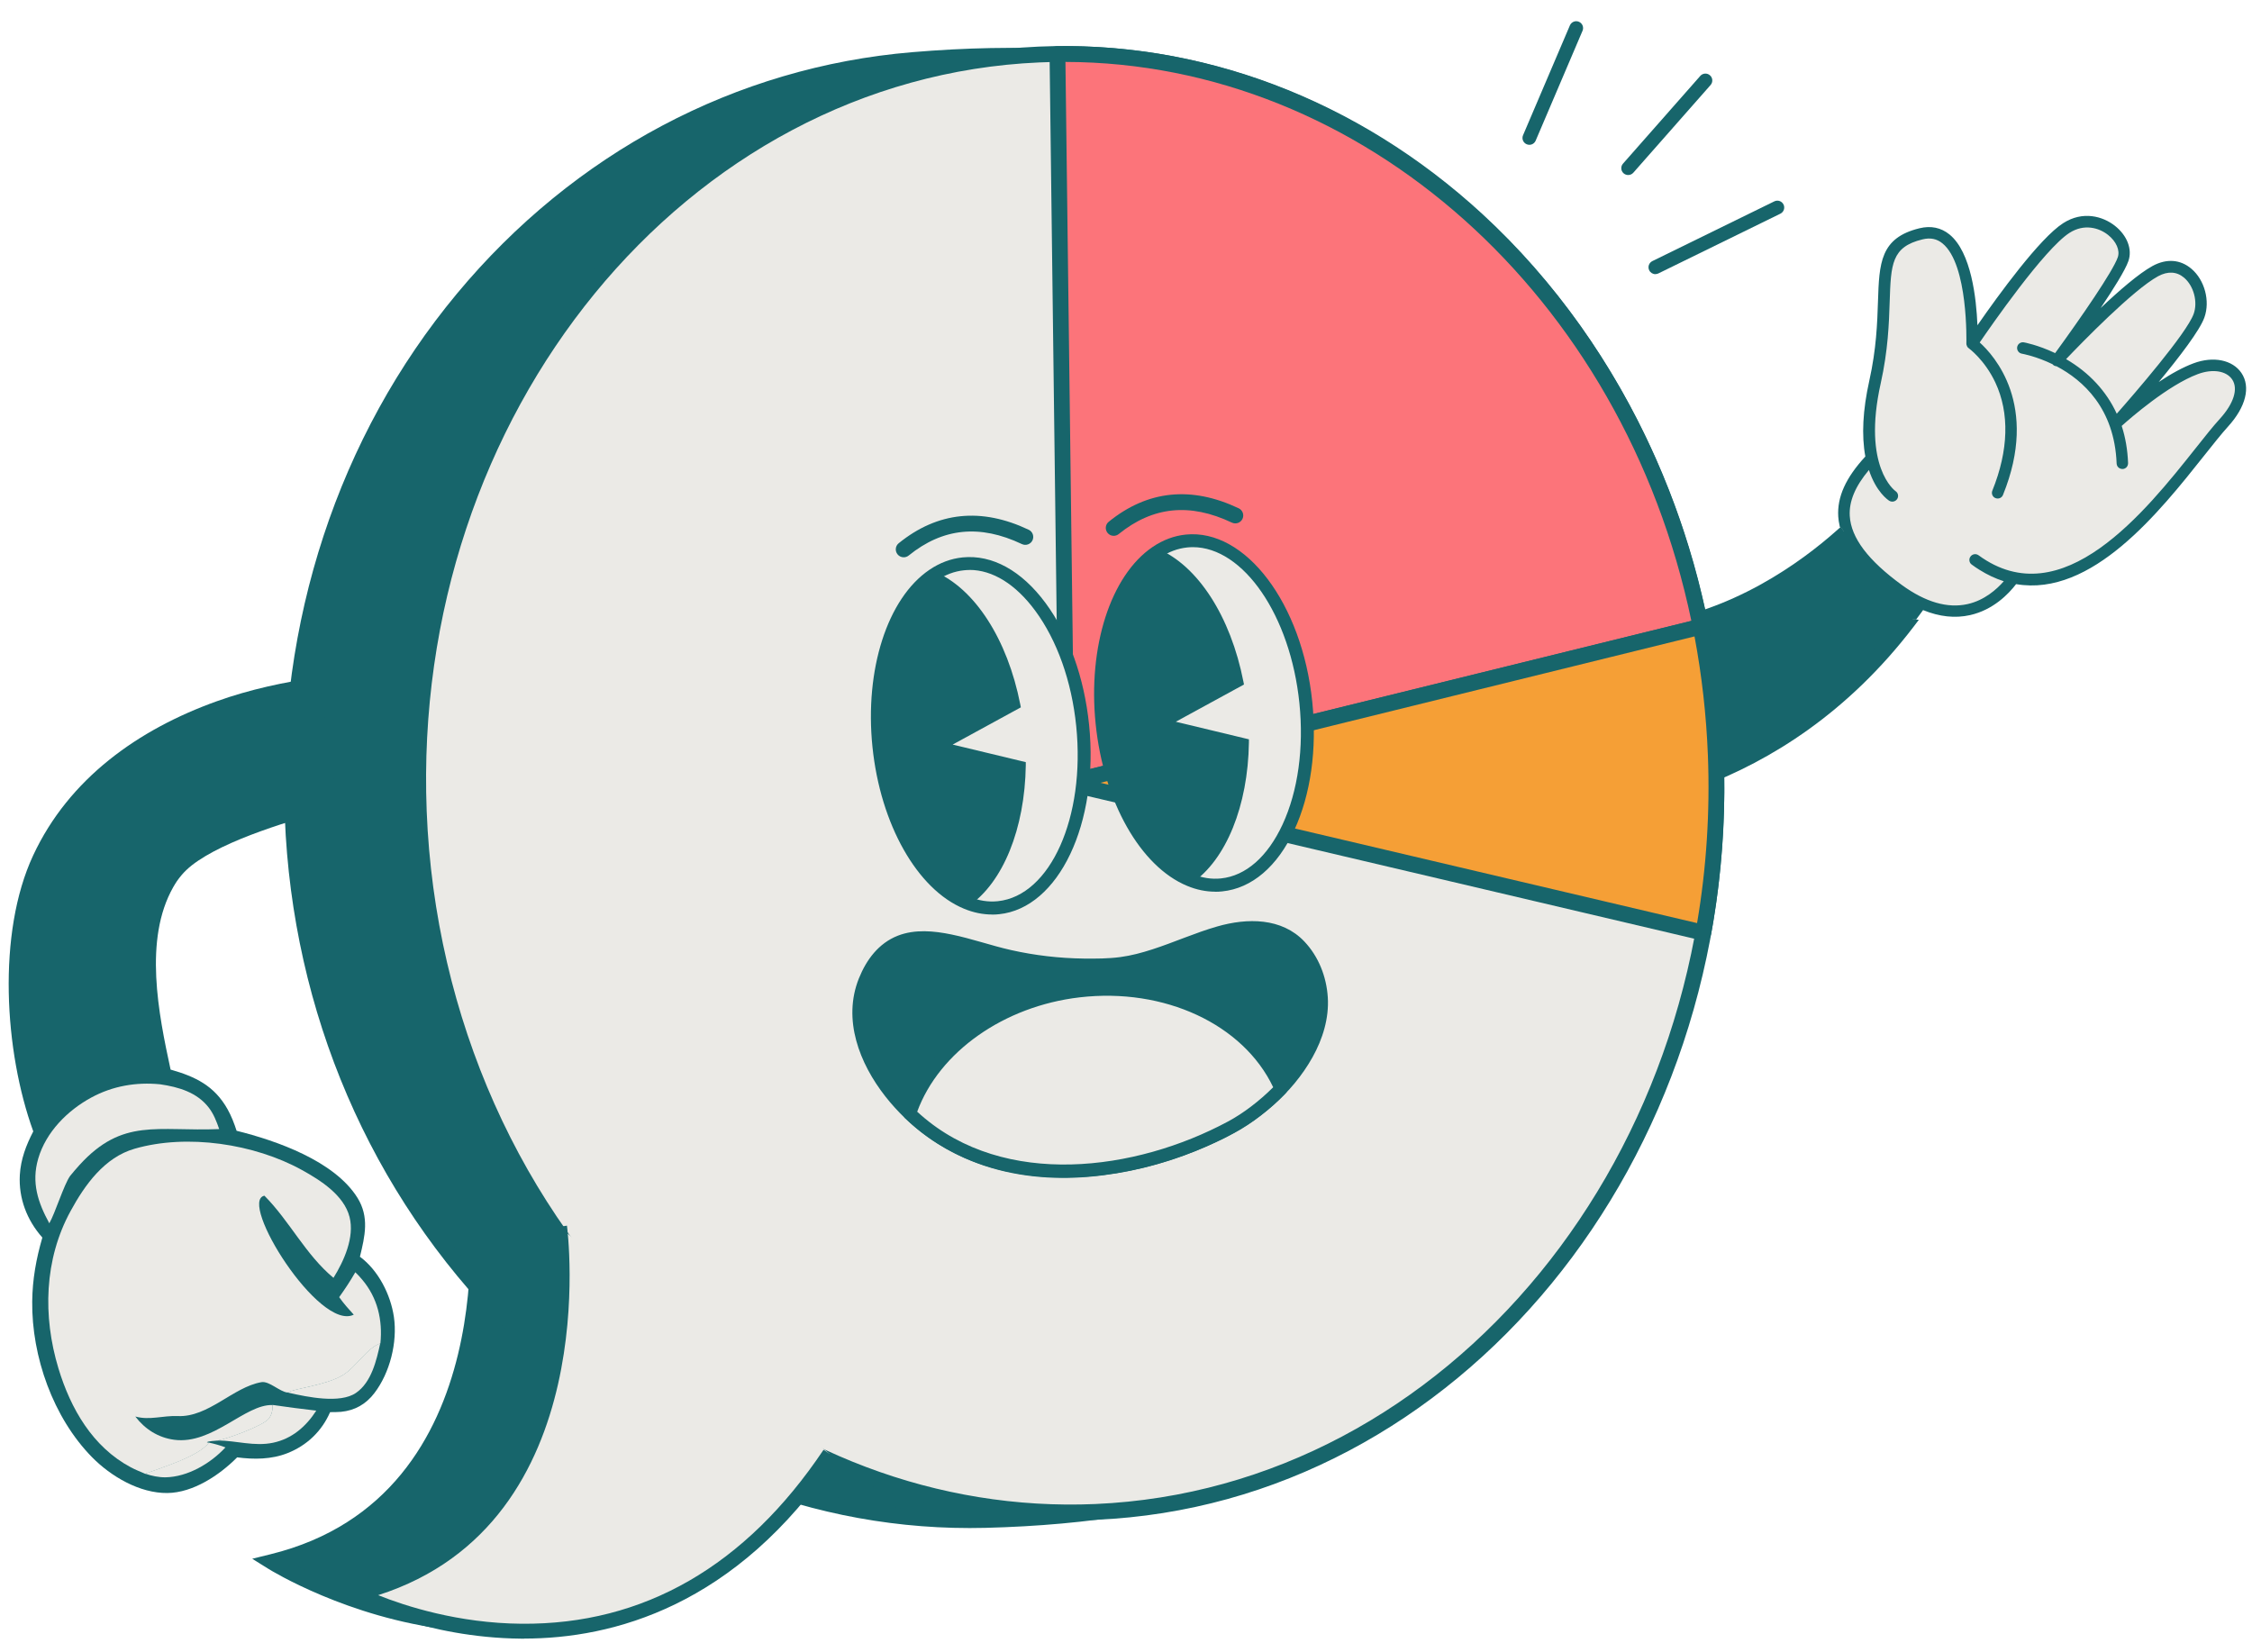 <svg xmlns="http://www.w3.org/2000/svg" id="Design" viewBox="0 0 360 264.03"><defs><style>      .cls-1 {        fill: #fc747a;      }      .cls-2 {        fill: #17656b;      }      .cls-3 {        fill: #f59f36;      }      .cls-4 {        fill: #ebeae6;      }    </style></defs><g><g><path class="cls-2" d="M76.04,191.05s6.85,48.99-32.51,58.66c0,0,49.15,30.6,79.86-15.18"></path><path class="cls-2" d="M79,260.98c-2.52,0-4.93-.16-7.2-.44-16.22-1.94-28.42-9.44-28.93-9.76l-2.55-1.59,2.92-.72c37.78-9.28,31.62-56.78,31.55-57.26l2.51-.35c.07.49,6.22,47.7-30.45,59.22,4.42,2.29,13.96,6.6,25.34,7.94,20.86,2.47,37.73-5.68,50.16-24.22l2.1,1.41c-13.77,20.54-31.26,25.75-45.44,25.75Z"></path></g><g><g><path class="cls-2" d="M295.34,86.24c-.08-.17-.15-.33-.22-.5-6.01,5.42-18.99,15.17-35.24,15.88l-6.39,26.94c13.78-1.55,34.83-7.82,51.43-29.89-7.52-4.61-9.24-10.8-9.58-12.43Z"></path><path class="cls-2" d="M252.42,129.51l6.81-28.68.62-.03c15.86-.69,28.56-10.11,34.72-15.67l.86-.77.45,1.06c.07.15.13.31.21.46l.07.19c.34,1.68,2.02,7.49,9.2,11.9l.77.47-.54.72c-16.55,22-37.41,28.57-52,30.21l-1.16.13ZM260.54,102.41l-5.98,25.19c14.03-1.8,33.49-8.32,49.16-28.72-6.28-4.15-8.35-9.32-9-11.7-6.54,5.69-18.88,14.34-34.19,15.22Z"></path></g><path class="cls-4" d="M357.19,60.4c-1.06-1.57-3.5-1.98-6.06-1.03-5.13,1.92-11.61,7.73-12.55,8.59.61,1.78,1.01,3.81,1.1,6.1,0,.24-.18.45-.42.46-.09,0-.18-.02-.25-.07-.12-.07-.2-.21-.21-.36-.35-9.15-5.65-13.76-9.97-16.01-.12.01-.24-.02-.34-.1-.04-.04-.08-.08-.11-.13-2.68-1.32-4.89-1.73-5.12-1.77-.24-.04-.4-.27-.36-.51.04-.24.27-.4.51-.36.06.01,2.37.44,5.24,1.85,1.44-1.98,9.25-12.74,10.31-15.76.46-1.3-.23-2.96-1.71-4.12-1.57-1.24-4.16-1.99-6.71-.35-4.28,2.75-13.19,15.74-14.72,18,1.8,1.5,9.91,9.32,3.91,24.12-.09.23-.35.33-.57.24-.02-.01-.05-.02-.07-.04-.18-.11-.26-.34-.17-.54,2.65-6.55,2.81-12.66.47-17.67-1.78-3.79-4.38-5.65-4.41-5.67,0,0,0,0,0,0-.05-.03-.09-.07-.12-.12,0,0,0-.01,0-.02-.01-.02-.02-.04-.03-.05,0,0,0-.01,0-.02,0-.02-.01-.04-.02-.06,0,0,0-.01,0-.02,0-.02,0-.04,0-.07,0,0,0,0,0-.01,0,0,0,0,0,0,0-.13.35-12.84-4-16.37-1.03-.83-2.21-1.07-3.62-.73-5.3,1.29-5.4,4.34-5.6,10.44-.11,3.43-.26,7.69-1.42,12.93-3.1,13.9,2.51,17.7,2.57,17.74.2.13.26.4.13.61-.13.2-.4.27-.6.14h0c-.15-.09-2.23-1.47-3.3-5.49-2.7,2.99-3.89,5.68-3.73,8.33.22,3.65,3.01,7.38,8.53,11.39,3.88,2.82,7.54,3.87,10.89,3.12,3.17-.71,5.36-2.91,6.5-4.36-1.47-.39-2.96-1.03-4.46-1.96-.41-.26-.82-.53-1.22-.83-.2-.14-.24-.42-.1-.62.14-.2.42-.24.62-.1,13.71,10.03,27.26-7,35.34-17.18,1.49-1.88,2.78-3.5,3.85-4.68,2.4-2.64,3.16-5.22,2.02-6.9Z"></path><path class="cls-4" d="M329.52,57.52c3.16,1.73,6.76,4.66,8.72,9.49,2.06-2.32,11.67-13.26,12.89-16.69.74-2.09.01-4.85-1.67-6.29-1.32-1.12-2.98-1.23-4.7-.3-4.3,2.35-13.24,11.66-15.25,13.78Z"></path><g><path class="cls-2" d="M262.08,101.45c14.81-1.4,26.65-10.05,32.56-15.28-.18-.23-.35-.47-.52-.71-5.71,5.07-17.18,13.52-31.54,15.06-.16.31-.33.62-.5.93Z"></path><path class="cls-2" d="M260.64,102.41l.91-1.71c.1-.19.2-.37.3-.56l.2-.39.44-.05c14.21-1.53,25.58-9.97,31.08-14.86l.7-.62.53.77c.16.23.32.46.5.68l.47.61-.58.51c-5.84,5.17-17.9,14.06-33.03,15.49l-1.52.14Z"></path></g><g><path class="cls-2" d="M304.36,99.58s-.08-.04-.12-.06c-16.5,21.35-37.15,27.51-50.75,29.04l4.87-20.54c-.12.21-.25.42-.37.63-4.19,7.02-8.67,13.89-12.43,21.16-.01.03-.03.05-.04.08,12.31,0,39.26-3.39,59.71-30.17-.29-.04-.58-.09-.87-.15Z"></path><path class="cls-2" d="M244.16,130.71l.63-1.2c2.75-5.33,5.89-10.44,8.91-15.39,1.2-1.96,2.4-3.92,3.58-5.9l3.12-5.27-5.85,24.64c13.92-1.79,33.33-8.26,49.03-28.58l.42-.55.62.32c.24.05.48.08.72.12l1.4.19-.85,1.12c-21.02,27.51-49.22,30.49-60.37,30.49h-1.36ZM256.35,112.96c-.41.67-.82,1.35-1.24,2.02-2.79,4.56-5.68,9.27-8.22,14.07,1.75-.03,3.66-.13,5.72-.33l3.74-15.76ZM304.71,98.84h0s0,0,0,0Z"></path></g><g><path class="cls-2" d="M357.92,59.91c-1.3-1.92-4.15-2.46-7.1-1.36-2.86,1.07-6.06,3.25-8.56,5.18,3.65-4.28,8.77-10.54,9.69-13.11.87-2.45.05-5.57-1.92-7.25-1.61-1.38-3.64-1.52-5.69-.4-3.02,1.65-8.09,6.45-11.68,10.06,2.82-4.01,6.42-9.33,7.15-11.41.59-1.68-.2-3.68-2-5.11-1.82-1.43-4.79-2.29-7.73-.4-4.08,2.62-11.85,13.67-14.39,17.39-.04-3.56-.53-12.53-4.33-15.62-1.24-1.01-2.71-1.31-4.38-.9-5.95,1.44-6.07,5.14-6.27,11.27-.11,3.39-.25,7.61-1.4,12.76-1.2,5.39-1.15,9.32-.59,12.14-3.16,3.36-4.56,6.39-4.37,9.42.03.47.11.93.21,1.4.09.06.18.14.24.24.14.23.29.46.45.68.21.29.43.57.65.85.23.27.21.64-.04.89-.1.1-.24.14-.38.15.55,2.13,2.51,7.42,8.97,11.58.09-.01.19-.02.28,0,.36.08.51.1.85.14.17.02.35.03.52.05.39-.53.78-1.05,1.17-1.59,2.64,1.15,5.18,1.46,7.58.92,3.71-.84,6.13-3.47,7.26-5,11.94,2.29,22.92-11.54,29.92-20.36,1.48-1.87,2.76-3.48,3.81-4.63,2.69-2.96,3.48-5.94,2.1-7.98ZM344.76,43.74c1.71-.93,3.38-.83,4.7.3,1.68,1.43,2.41,4.2,1.67,6.29-1.22,3.43-10.83,14.37-12.89,16.69-1.96-4.83-5.56-7.76-8.72-9.49,2.01-2.12,10.95-11.43,15.25-13.78ZM355.18,67.3c-1.07,1.18-2.36,2.8-3.85,4.68-8.08,10.18-21.63,27.21-35.34,17.18-.2-.15-.47-.1-.62.1-.14.2-.1.47.1.62.41.3.82.58,1.22.83,1.5.93,2.98,1.58,4.46,1.96-1.14,1.45-3.33,3.65-6.5,4.36-3.35.75-7.01-.3-10.89-3.12-5.52-4.01-8.31-7.74-8.53-11.39-.16-2.65,1.04-5.33,3.73-8.33,1.07,4.02,3.15,5.4,3.3,5.49h0c.21.13.47.07.6-.14.13-.2.07-.48-.13-.61-.06-.04-5.67-3.83-2.57-17.74,1.17-5.23,1.31-9.5,1.42-12.93.2-6.09.3-9.15,5.6-10.44,1.41-.34,2.59-.1,3.62.73,4.35,3.53,4,16.24,4,16.37,0,0,0,0,0,0,0,0,0,0,0,.01,0,.02,0,.05,0,.07,0,0,0,.01,0,.02,0,.02,0,.04.02.06,0,0,0,.01,0,.02,0,.02.02.04.03.05,0,0,0,.01,0,.02.03.05.07.09.12.12h0s2.63,1.88,4.41,5.67c2.35,5.01,2.19,11.12-.47,17.67-.08.2,0,.43.17.54.02.01.04.03.07.04.23.09.48-.02.57-.24,6-14.81-2.11-22.62-3.91-24.12,1.53-2.26,10.45-15.25,14.72-18,2.55-1.64,5.14-.89,6.71.35,1.48,1.17,2.17,2.82,1.71,4.12-1.06,3.02-8.87,13.78-10.31,15.76-2.86-1.42-5.18-1.84-5.24-1.85-.24-.04-.47.12-.51.36-.04.24.12.47.36.51.23.04,2.44.45,5.12,1.77.03.05.06.09.11.13.1.08.22.11.34.1,4.32,2.25,9.62,6.86,9.97,16.01,0,.15.09.28.21.36.07.05.16.07.25.07.24,0,.43-.21.42-.46-.09-2.3-.48-4.32-1.1-6.1.94-.86,7.42-6.67,12.55-8.59,2.56-.96,5-.55,6.06,1.03,1.14,1.68.38,4.26-2.02,6.9Z"></path><path class="cls-2" d="M306.31,99.05l-.42-.04c-.13-.01-.26-.02-.38-.04-.35-.04-.51-.07-.89-.15-.02,0-.05,0-.11,0l-.18.03-.15-.1c-6.63-4.27-8.63-9.72-9.18-11.86l-.14-.55.57-.04c.18-.12.13-.22.09-.27-.23-.28-.46-.58-.67-.88-.16-.24-.32-.47-.47-.71-.02-.03-.05-.06-.09-.08l-.17-.11-.04-.19c-.12-.56-.2-1.03-.22-1.48-.19-3.14,1.19-6.19,4.33-9.6-.62-3.37-.41-7.43.63-12.1,1.14-5.11,1.28-9.31,1.39-12.68.2-6.13.34-10.18,6.64-11.71,1.82-.44,3.43-.11,4.79.99,3.49,2.84,4.3,10.26,4.47,14.52,3.38-4.87,9.96-13.92,13.7-16.32,3.14-2.02,6.34-1.11,8.28.42,1.96,1.55,2.81,3.76,2.15,5.64-.51,1.46-2.38,4.45-4.44,7.51,2.97-2.81,6.14-5.55,8.3-6.73,2.24-1.22,4.45-1.06,6.23.46,2.11,1.8,3,5.14,2.06,7.77-.73,2.06-4,6.33-7.3,10.32,2.06-1.38,3.93-2.38,5.56-2.99,3.16-1.18,6.23-.56,7.66,1.54h0c1.51,2.23.71,5.44-2.14,8.57-1.05,1.16-2.32,2.76-3.79,4.61-7.17,9.04-17.97,22.66-30.09,20.58-1.22,1.59-3.67,4.12-7.35,4.95-2.39.54-4.91.27-7.52-.8-.21.29-.43.58-.64.87l-.47.63ZM304.58,97.88c.08,0,.16,0,.24.02.34.07.49.1.81.14.08,0,.16.02.24.02l.15-.21c.28-.38.57-.77.85-1.16l.19-.26c-1.17-.54-2.37-1.26-3.58-2.14-3.47-2.52-5.88-4.95-7.28-7.32-.04.04-.09.08-.15.12.66,2.24,2.67,6.97,8.52,10.79,0,0,0,0,.01,0ZM298.75,75.15c-2.19,2.61-3.19,5.02-3.05,7.34.21,3.5,2.94,7.11,8.34,11.04,3.77,2.74,7.3,3.76,10.5,3.04,2.69-.6,4.65-2.36,5.78-3.65-1.32-.42-2.62-1.03-3.88-1.82-.42-.26-.84-.54-1.25-.85-.2-.14-.33-.36-.36-.6-.04-.24.02-.48.17-.68.15-.2.36-.33.61-.37.24-.04.48.03.68.17,13.36,9.77,26.71-7.05,34.69-17.1,1.49-1.88,2.78-3.51,3.87-4.7,2.24-2.46,2.98-4.82,1.98-6.31-.94-1.39-3.15-1.73-5.5-.85-4.74,1.77-10.77,7.03-12.16,8.28.6,1.84.94,3.84,1.02,5.94,0,.24-.08.48-.24.66-.17.18-.39.28-.64.29-.19,0-.36-.04-.52-.14-.26-.16-.42-.44-.43-.74-.34-8.82-5.38-13.32-9.61-15.55-.19-.01-.37-.08-.52-.2-.05-.04-.09-.08-.13-.13-2.56-1.24-4.65-1.63-4.89-1.68-.24-.04-.45-.17-.59-.37-.14-.2-.2-.44-.16-.69.09-.5.56-.83,1.06-.75.03,0,2.23.4,5.01,1.72,4.18-5.74,9.23-13.07,10.01-15.31.39-1.11-.24-2.55-1.56-3.59-1.44-1.14-3.82-1.82-6.16-.32-4.03,2.59-12.56,14.9-14.35,17.52,2.27,2.04,9.54,10.02,3.72,24.38-.19.47-.72.69-1.19.5l-.15-.07c-.37-.23-.53-.7-.36-1.12,2.6-6.43,2.77-12.41.48-17.29-1.71-3.64-4.23-5.46-4.25-5.48-.1-.07-.18-.15-.24-.25l-.12-.3c-.02-.1-.02-.15-.02-.2,0-.16.33-12.64-3.82-16.01-.91-.74-1.93-.95-3.2-.64-4.95,1.2-5.04,3.96-5.24,9.99-.11,3.45-.26,7.74-1.43,13.01-3,13.43,2.31,17.2,2.36,17.24.42.27.54.84.27,1.26-.27.42-.83.55-1.26.29-.23-.14-2.11-1.42-3.26-4.93ZM339.04,66.82c-.15.17-.29.33-.42.47.37-.33.91-.8,1.57-1.36l-1.16.89ZM330.28,57.41c3.68,2.14,6.46,5.14,8.1,8.73,2.71-3.07,11.18-12.84,12.3-15.97.68-1.92.01-4.45-1.53-5.77-1.17-1-2.61-1.08-4.16-.24-4,2.18-12.23,10.65-14.71,13.25ZM332.32,52.79c-1.4,1.98-2.6,3.65-3.18,4.44l.03-.03c.78-.82,2.14-2.24,3.77-3.88l-.62-.52Z"></path></g></g><g><g><path class="cls-2" d="M254.14,121.58c2.5,64.34-10.64,119.25-96.67,121.41-57.29,1.43-108.17-48.05-110.67-112.39-2.5-64.34,42.01-116.22,99.14-121,88.84-7.44,105.7,47.65,108.2,111.98Z"></path><path class="cls-2" d="M155,244.28c-27.4,0-53.7-11.28-74.31-31.93-21.46-21.5-33.95-50.52-35.16-81.7-1.21-31.17,8.55-60.89,27.5-83.69,18.73-22.54,44.58-36.26,72.8-38.62,34.66-2.9,60.15,3.33,77.94,19.06,25.68,22.71,30.4,62.24,31.64,94.13h0c1.23,31.5-.39,70.87-23.93,95.97-16.09,17.16-40.29,25.9-73.97,26.75-.83.02-1.67.03-2.5.03ZM161.61,10.17c-4.96,0-10.15.23-15.57.68-57.37,4.8-100.4,57.38-97.98,119.69,1.19,30.55,13.41,58.96,34.42,80.01,20.74,20.78,47.35,31.85,74.95,31.16,32.97-.82,56.58-9.31,72.19-25.95,17.87-19.05,25.04-48.08,23.25-94.14-1.22-31.39-5.82-70.26-30.79-92.34-14.49-12.81-34.36-19.12-60.48-19.12Z"></path></g><g><ellipse class="cls-4" cx="170.62" cy="125.21" rx="103.76" ry="116.59" transform="translate(-2.64 3.68) rotate(-1.23)"></ellipse><path class="cls-2" d="M171.11,243.06c-24.35,0-47.95-9.45-66.87-26.87-23.2-21.37-37.26-52.86-38.56-86.41C63.15,64.84,108.17,9.97,166.03,7.45c25.79-1.12,50.98,8.39,70.96,26.78,23.2,21.37,37.26,52.86,38.56,86.41,2.53,64.93-42.49,119.8-100.35,122.32-1.36.06-2.73.09-4.09.09ZM170.12,9.89c-1.33,0-2.65.03-3.98.09-56.47,2.46-100.4,56.15-97.93,119.69,1.28,32.88,15.04,63.74,37.75,84.65,19.48,17.93,44.04,27.2,69.13,26.12,56.47-2.46,100.4-56.15,97.93-119.69h0c-1.28-32.88-15.04-63.74-37.75-84.65-18.45-16.99-41.44-26.2-65.15-26.2Z"></path></g><g><path class="cls-1" d="M169.04,8.64l1.47,116.53,101.36-24.97c-10.56-53.1-53.09-92.15-102.83-91.56Z"></path><path class="cls-2" d="M170.51,126.43c-.28,0-.55-.09-.77-.26-.31-.24-.49-.6-.49-.99l-1.47-116.53c0-.34.12-.66.36-.9.23-.24.55-.38.89-.38.37,0,.75,0,1.12,0,49.07,0,92.26,38.75,102.97,92.58.13.66-.28,1.31-.94,1.48l-101.36,24.97c-.1.02-.2.04-.3.04ZM170.32,9.9l1.43,113.66,98.63-24.3c-10.85-51.96-52.64-89.26-100.06-89.36Z"></path></g><g><path class="cls-3" d="M272.3,149.11c1.66-9.14,2.36-18.66,1.98-28.41-.27-7.02-1.09-13.87-2.41-20.51l-101.36,24.97,101.79,23.94Z"></path><path class="cls-2" d="M272.3,150.37c-.1,0-.19-.01-.29-.03l-101.79-23.94c-.57-.13-.97-.64-.98-1.23,0-.58.4-1.1.96-1.24l101.36-24.97c.34-.08.69-.02.98.16.29.19.49.48.56.82,1.35,6.76,2.17,13.73,2.44,20.7.38,9.64-.3,19.29-2,28.68-.06.34-.26.64-.55.83-.21.14-.45.21-.69.21ZM175.92,125.14l95.37,22.43c1.5-8.8,2.08-17.81,1.73-26.82-.25-6.4-.97-12.78-2.14-19.01l-94.96,23.4Z"></path></g></g><g><g><g><g><path class="cls-4" d="M173.07,115.96c1.55,15.19-4.48,28.23-13.47,29.15-1.73.18-3.45-.11-5.11-.8-6.93-2.87-12.74-12.76-14-25.02-1.25-12.24,2.44-23.11,8.64-27.33,1.48-1.01,3.11-1.64,4.84-1.82,8.98-.92,17.54,10.65,19.09,25.82Z"></path><path class="cls-2" d="M158.61,146.2c-1.5,0-3.02-.31-4.51-.93-7.48-3.09-13.36-13.49-14.63-25.87-1.27-12.37,2.39-23.74,9.09-28.3,1.66-1.13,3.45-1.8,5.31-1.99,4.73-.48,9.44,2.11,13.27,7.29,3.72,5.03,6.19,11.94,6.96,19.46h0c1.61,15.73-4.85,29.32-14.39,30.29-.37.04-.74.06-1.1.06ZM154.99,91.12c-.3,0-.6.02-.9.05-1.52.16-2.99.71-4.36,1.64-6,4.08-9.36,14.92-8.19,26.37,1.17,11.46,6.67,21.4,13.36,24.16,1.53.64,3.08.89,4.6.73,8.41-.86,14.03-13.43,12.54-28.01h0c-.73-7.16-3.06-13.7-6.56-18.44-3.12-4.23-6.82-6.51-10.49-6.51Z"></path></g><g><path class="cls-2" d="M150.55,119.25l12.8,3.08c-.14,9.98-3.59,18.39-8.86,21.98-6.93-2.87-12.74-12.76-14-25.02-1.25-12.24,2.44-23.11,8.64-27.33,6.11,2.55,11.33,10.53,13.34,20.79-5,2.73-11.93,6.51-11.93,6.51Z"></path><path class="cls-2" d="M154.57,145.02l-.32-.13c-7.35-3.04-13.13-13.3-14.38-25.54-1.25-12.22,2.33-23.44,8.91-27.92l.28-.19.32.13c6.42,2.68,11.68,10.82,13.72,21.25l.09.46-10.9,5.95,11.69,2.81v.51c-.15,10.13-3.64,18.75-9.14,22.49l-.28.19ZM149.22,92.67c-6.03,4.35-9.27,14.95-8.08,26.55,1.19,11.61,6.51,21.33,13.29,24.36,4.91-3.56,8.05-11.43,8.29-20.76l-13.9-3.34,12.96-7.07c-1.96-9.48-6.84-17.15-12.56-19.73Z"></path></g></g><g><g><path class="cls-4" d="M208.75,112.31c1.55,15.19-4.48,28.23-13.47,29.15-1.73.18-3.45-.11-5.1-.8-6.93-2.87-12.74-12.76-14-25.02-1.25-12.25,2.44-23.11,8.64-27.33,1.48-1.01,3.11-1.64,4.84-1.82,8.98-.92,17.54,10.65,19.09,25.82Z"></path><path class="cls-2" d="M194.28,142.55c-1.5,0-3.02-.31-4.5-.93-7.48-3.09-13.36-13.49-14.63-25.87-1.27-12.37,2.39-23.74,9.09-28.3,1.66-1.13,3.45-1.8,5.31-1.99,9.55-.97,18.62,11.02,20.23,26.75h0c.77,7.53-.25,14.8-2.87,20.47-2.7,5.85-6.8,9.34-11.52,9.82-.37.04-.74.06-1.1.06ZM190.68,87.47c-.3,0-.61.02-.91.05-1.52.16-2.99.71-4.36,1.65-6,4.08-9.36,14.92-8.19,26.37,1.17,11.46,6.67,21.4,13.36,24.16,1.54.64,3.08.89,4.6.73,3.97-.41,7.46-3.47,9.85-8.63,2.47-5.34,3.42-12.23,2.69-19.39h0c-1.44-14.06-8.97-24.94-17.04-24.94Z"></path></g><g><path class="cls-2" d="M186.23,115.6l12.8,3.08c-.14,9.98-3.59,18.39-8.86,21.98-6.93-2.87-12.74-12.76-14-25.02-1.25-12.25,2.44-23.11,8.64-27.33,6.11,2.55,11.33,10.53,13.34,20.79-5,2.73-11.93,6.51-11.93,6.51Z"></path><path class="cls-2" d="M190.25,141.37l-.32-.13c-7.35-3.04-13.13-13.3-14.39-25.54-1.25-12.22,2.33-23.44,8.91-27.92l.28-.19.32.13c6.42,2.68,11.68,10.82,13.72,21.25l.09.46-10.9,5.95,11.69,2.81v.51c-.15,10.13-3.65,18.75-9.14,22.49l-.28.19ZM184.89,89.03c-6.03,4.35-9.27,14.95-8.08,26.55,1.19,11.61,6.51,21.33,13.29,24.36,4.91-3.56,8.05-11.43,8.29-20.76l-13.9-3.34,12.96-7.07c-1.96-9.48-6.84-17.15-12.56-19.73Z"></path></g></g></g><path class="cls-2" d="M144.46,89.09c-.37,0-.73-.16-.98-.47-.44-.54-.36-1.34.19-1.78,6.21-5.03,13.2-5.75,20.78-2.15.63.3.9,1.06.6,1.69-.3.63-1.06.9-1.69.6-6.72-3.19-12.64-2.59-18.1,1.83-.23.19-.52.28-.8.28Z"></path><path class="cls-2" d="M178.03,85.66c-.37,0-.73-.16-.98-.47-.44-.54-.36-1.34.19-1.78,6.21-5.03,13.2-5.75,20.78-2.15.63.3.9,1.06.6,1.69-.3.63-1.05.9-1.69.6-6.72-3.19-12.64-2.59-18.1,1.83-.23.19-.52.28-.8.28Z"></path><g><g><path class="cls-2" d="M145.41,178.02c.36.35.73.69,1.09,1,14.2,12.48,35.7,9.04,50.31,1.18,2.49-1.33,5.39-3.49,7.95-6.16,4.77-5.02,8.31-11.92,5.47-18.85-3.15-7.69-9.79-7.74-15.63-6-5.57,1.66-10.99,4.61-16.82,4.98-6.27.4-12.61-.2-18.8-1.86-6.32-1.71-13.79-4.68-18.46.62-.84.96-1.59,2.2-2.22,3.77-3.23,7.94,1.73,16.18,7.11,21.33Z"></path><path class="cls-2" d="M144.68,178.75c4.44,4.26,9.98,7.16,15.96,8.53s11.96,1.27,17.87.29,11.34-2.79,16.57-5.32c6-2.9,11.47-7.37,14.75-13.26,1.61-2.89,2.64-6.2,2.43-9.54s-1.49-6.55-3.74-8.93c-3.63-3.84-9.16-3.78-13.91-2.42-3.54,1.01-6.9,2.54-10.4,3.67-1.67.54-3.37,1-5.11,1.23-1.93.26-3.91.26-5.85.24-3.91-.05-7.81-.5-11.63-1.36-3.2-.72-6.3-1.83-9.52-2.49-2.8-.58-5.86-.87-8.59.2-3.07,1.21-5.01,3.84-6.21,6.82-2.64,6.59.09,13.59,4.23,18.87.96,1.23,2.02,2.38,3.14,3.47.96.93,2.43-.54,1.47-1.47-4.32-4.16-8.17-9.93-7.81-16.18.17-2.98,1.45-6.22,3.71-8.24,2-1.79,4.7-2.08,7.26-1.82,2.85.28,5.61,1.2,8.35,1.98,3.54,1,7.15,1.69,10.81,2.04s7.47.47,11.13-.04,6.76-1.75,10.02-2.98c4.44-1.68,10.03-4.06,14.76-1.95,2.32,1.03,3.9,3.09,4.86,5.39,1.24,2.96,1.23,6.18.25,9.21s-2.79,5.7-4.89,8.03c-2.21,2.45-4.8,4.61-7.67,6.25-4.71,2.71-9.96,4.63-15.24,5.87-10.83,2.54-22.87,1.92-32.16-4.72-1.19-.85-2.31-1.8-3.37-2.82-.96-.93-2.44.54-1.47,1.47Z"></path></g><g><path class="cls-4" d="M145.41,178.02c.36.35.73.69,1.09,1,14.2,12.48,35.7,9.04,50.31,1.18,2.49-1.33,5.39-3.49,7.95-6.16-4.62-10.6-17.78-17.32-32.3-15.62-13.22,1.54-23.72,9.61-27.05,19.6Z"></path><path class="cls-2" d="M170.09,188.24c-8.83,0-17.46-2.45-24.27-8.44-.37-.32-.75-.68-1.12-1.03-.29-.28-.39-.7-.26-1.07,3.53-10.61,14.75-18.77,27.91-20.31,14.73-1.72,28.46,4.96,33.38,16.24.17.38.09.83-.2,1.13-2.45,2.56-5.44,4.88-8.22,6.36-7.99,4.3-17.73,7.12-27.21,7.12ZM146.62,177.72c.19.18.38.35.57.51,13.39,11.77,34.33,9.01,49.13,1.05,2.41-1.29,5-3.26,7.21-5.47-4.79-10.07-17.39-15.95-30.94-14.37-12.12,1.41-22.45,8.72-25.97,18.28Z"></path></g></g></g><g><path class="cls-4" d="M89.44,196.11s6.85,48.99-32.51,58.66c0,0,44.98,23.46,75.69-22.33"></path><path class="cls-2" d="M83.8,261.96c-.18,0-.36,0-.54,0-15.19-.14-26.4-5.89-26.87-6.14l-2.79-1.46,3.06-.75c37.84-9.3,31.68-56.86,31.61-57.34l2.36-.33c.07.49,6.18,47.45-30.18,59.07,4.26,1.71,12.75,4.49,22.94,4.57,19.5.16,35.79-9.2,48.26-27.81l1.97,1.32c-15.95,23.78-35.79,28.86-49.81,28.86Z"></path></g><g><path class="cls-2" d="M57.54,200.9c.8-3.29,1.52-6.34-.4-9.42-3.67-5.88-12.94-9.13-19.32-10.71-.38-1.18-.83-2.35-1.44-3.44-2.1-3.75-5.15-5.22-9.11-6.34-1.93-8.92-4.33-20.8.43-29.18.19-.33.39-.66.6-.97.22-.31.45-.61.7-.91s.51-.57.78-.83c.27-.26.56-.51.86-.75,5.27-4.13,16.31-7.34,23.38-9.25-1.03-6.95-2.17-13.88-2.96-20.86-5.57.78-11.12,1.97-16.42,3.87-12.51,4.49-23.6,12.32-29.34,24.64-5.79,12.43-4.61,31.35.02,44.12-1.15,2.21-2,4.45-2.15,6.96-.21,3.73,1.13,7.23,3.6,10.01-.99,3.41-1.58,6.66-1.62,10.22-.1,8.79,3.34,18.56,9.56,24.89,3.03,3.08,7.61,5.78,12.05,5.73,4.14-.05,8.34-2.87,11.15-5.7,2.71.35,5.49.34,8.06-.68,3.1-1.23,5.47-3.5,6.8-6.55.58,0,1.16,0,1.74-.05,2.2-.21,3.97-1.21,5.32-2.97,2.5-3.25,3.73-8.15,3.14-12.2-.53-3.59-2.49-7.45-5.44-9.63Z"></path><path class="cls-4" d="M36.05,231.39c-.89-.34-1.74-.57-2.66-.77-1.65,2.22-7.5,3.94-10.19,4.97,1.04.35,2.15.59,3.25.58,3.57-.06,7.21-2.22,9.59-4.78Z"></path><path class="cls-4" d="M60.8,214.73c-2.27.85-3.82,3.75-5.96,5.07-2.66,1.65-7.92,2.18-8.88,2.8.1.03.21.06.31.08,2.83.64,8.08,1.75,10.63,0,2.48-1.69,3.29-5.2,3.89-7.96Z"></path><path class="cls-4" d="M50.56,225.51c-2.34-.27-4.67-.57-7-.91.05.77-.13,1.65-.65,2.24-.95,1.1-6.63,3.2-8.18,3.44,3.01,0,5.9,1,8.93.36,3.03-.64,5.27-2.6,6.9-5.13Z"></path><path class="cls-4" d="M25.6,173.34c-3.83-.38-7.59.27-10.99,2.11-3.82,2.07-7.26,5.52-8.5,9.77-1.12,3.83-.04,7.02,1.77,10.34.89-1.49,2.32-6.14,3.32-7.56.49-.6.99-1.19,1.52-1.77,6.91-7.57,12.41-5.32,22.32-5.73-.42-1.21-.87-2.39-1.65-3.41-1.89-2.47-4.85-3.32-7.79-3.75Z"></path><path class="cls-4" d="M53.31,204.28c1.67-2.68,3.39-6.5,2.57-9.72-.89-3.5-4.65-5.88-7.62-7.52-7.58-4.19-18.36-5.82-26.74-3.4-4.82,1.39-7.94,5.75-10.24,9.97-4.22,7.72-4.46,16.81-1.94,25.14,1.95,6.45,5.47,12.57,11.57,15.82.74.4,1.53.7,2.3,1.04,2.69-1.02,8.53-2.74,10.19-4.97l-.33-.06c.17-.21,1.34-.24,1.67-.28,1.55-.24,7.22-2.33,8.18-3.44.52-.6.7-1.48.65-2.24-4.36-.18-9.57,6.36-15.72,5.55-2.56-.34-4.67-1.69-6.22-3.72,2.28.64,4.4-.17,6.78-.07,4.92.22,8.84-4.63,13.38-5.42,1.24-.22,2.92,1.53,4.18,1.66.95-.62,6.22-1.15,8.88-2.8,2.14-1.32,3.69-4.22,5.96-5.07.37-3.72-.45-7.26-2.9-10.17-.35-.42-.71-.82-1.11-1.19-.79,1.38-1.65,2.68-2.58,3.98.71,1.01,1.5,1.89,2.33,2.8-5.52,2.72-18.55-18.15-14.28-19.02,4.05,4.08,6.58,9.44,11.06,13.15Z"></path></g></g><g><path class="cls-2" d="M260.28,27.98c-.26,0-.52-.09-.73-.27-.46-.4-.5-1.1-.1-1.55l12.35-14.02c.4-.46,1.1-.5,1.55-.1.46.4.5,1.1.1,1.55l-12.35,14.02c-.22.25-.52.37-.83.37Z"></path><path class="cls-2" d="M244.48,23.15c-.14,0-.29-.03-.43-.09-.56-.24-.82-.88-.58-1.44l7.49-17.56c.24-.56.89-.82,1.44-.58.56.24.82.88.58,1.44l-7.49,17.56c-.18.42-.58.67-1.01.67Z"></path><path class="cls-2" d="M264.63,43.83c-.41,0-.8-.23-.99-.62-.27-.55-.04-1.2.5-1.47l19.5-9.55c.55-.27,1.2-.04,1.47.5.27.55.04,1.2-.5,1.47l-19.5,9.55c-.16.08-.32.11-.48.11Z"></path></g></svg>